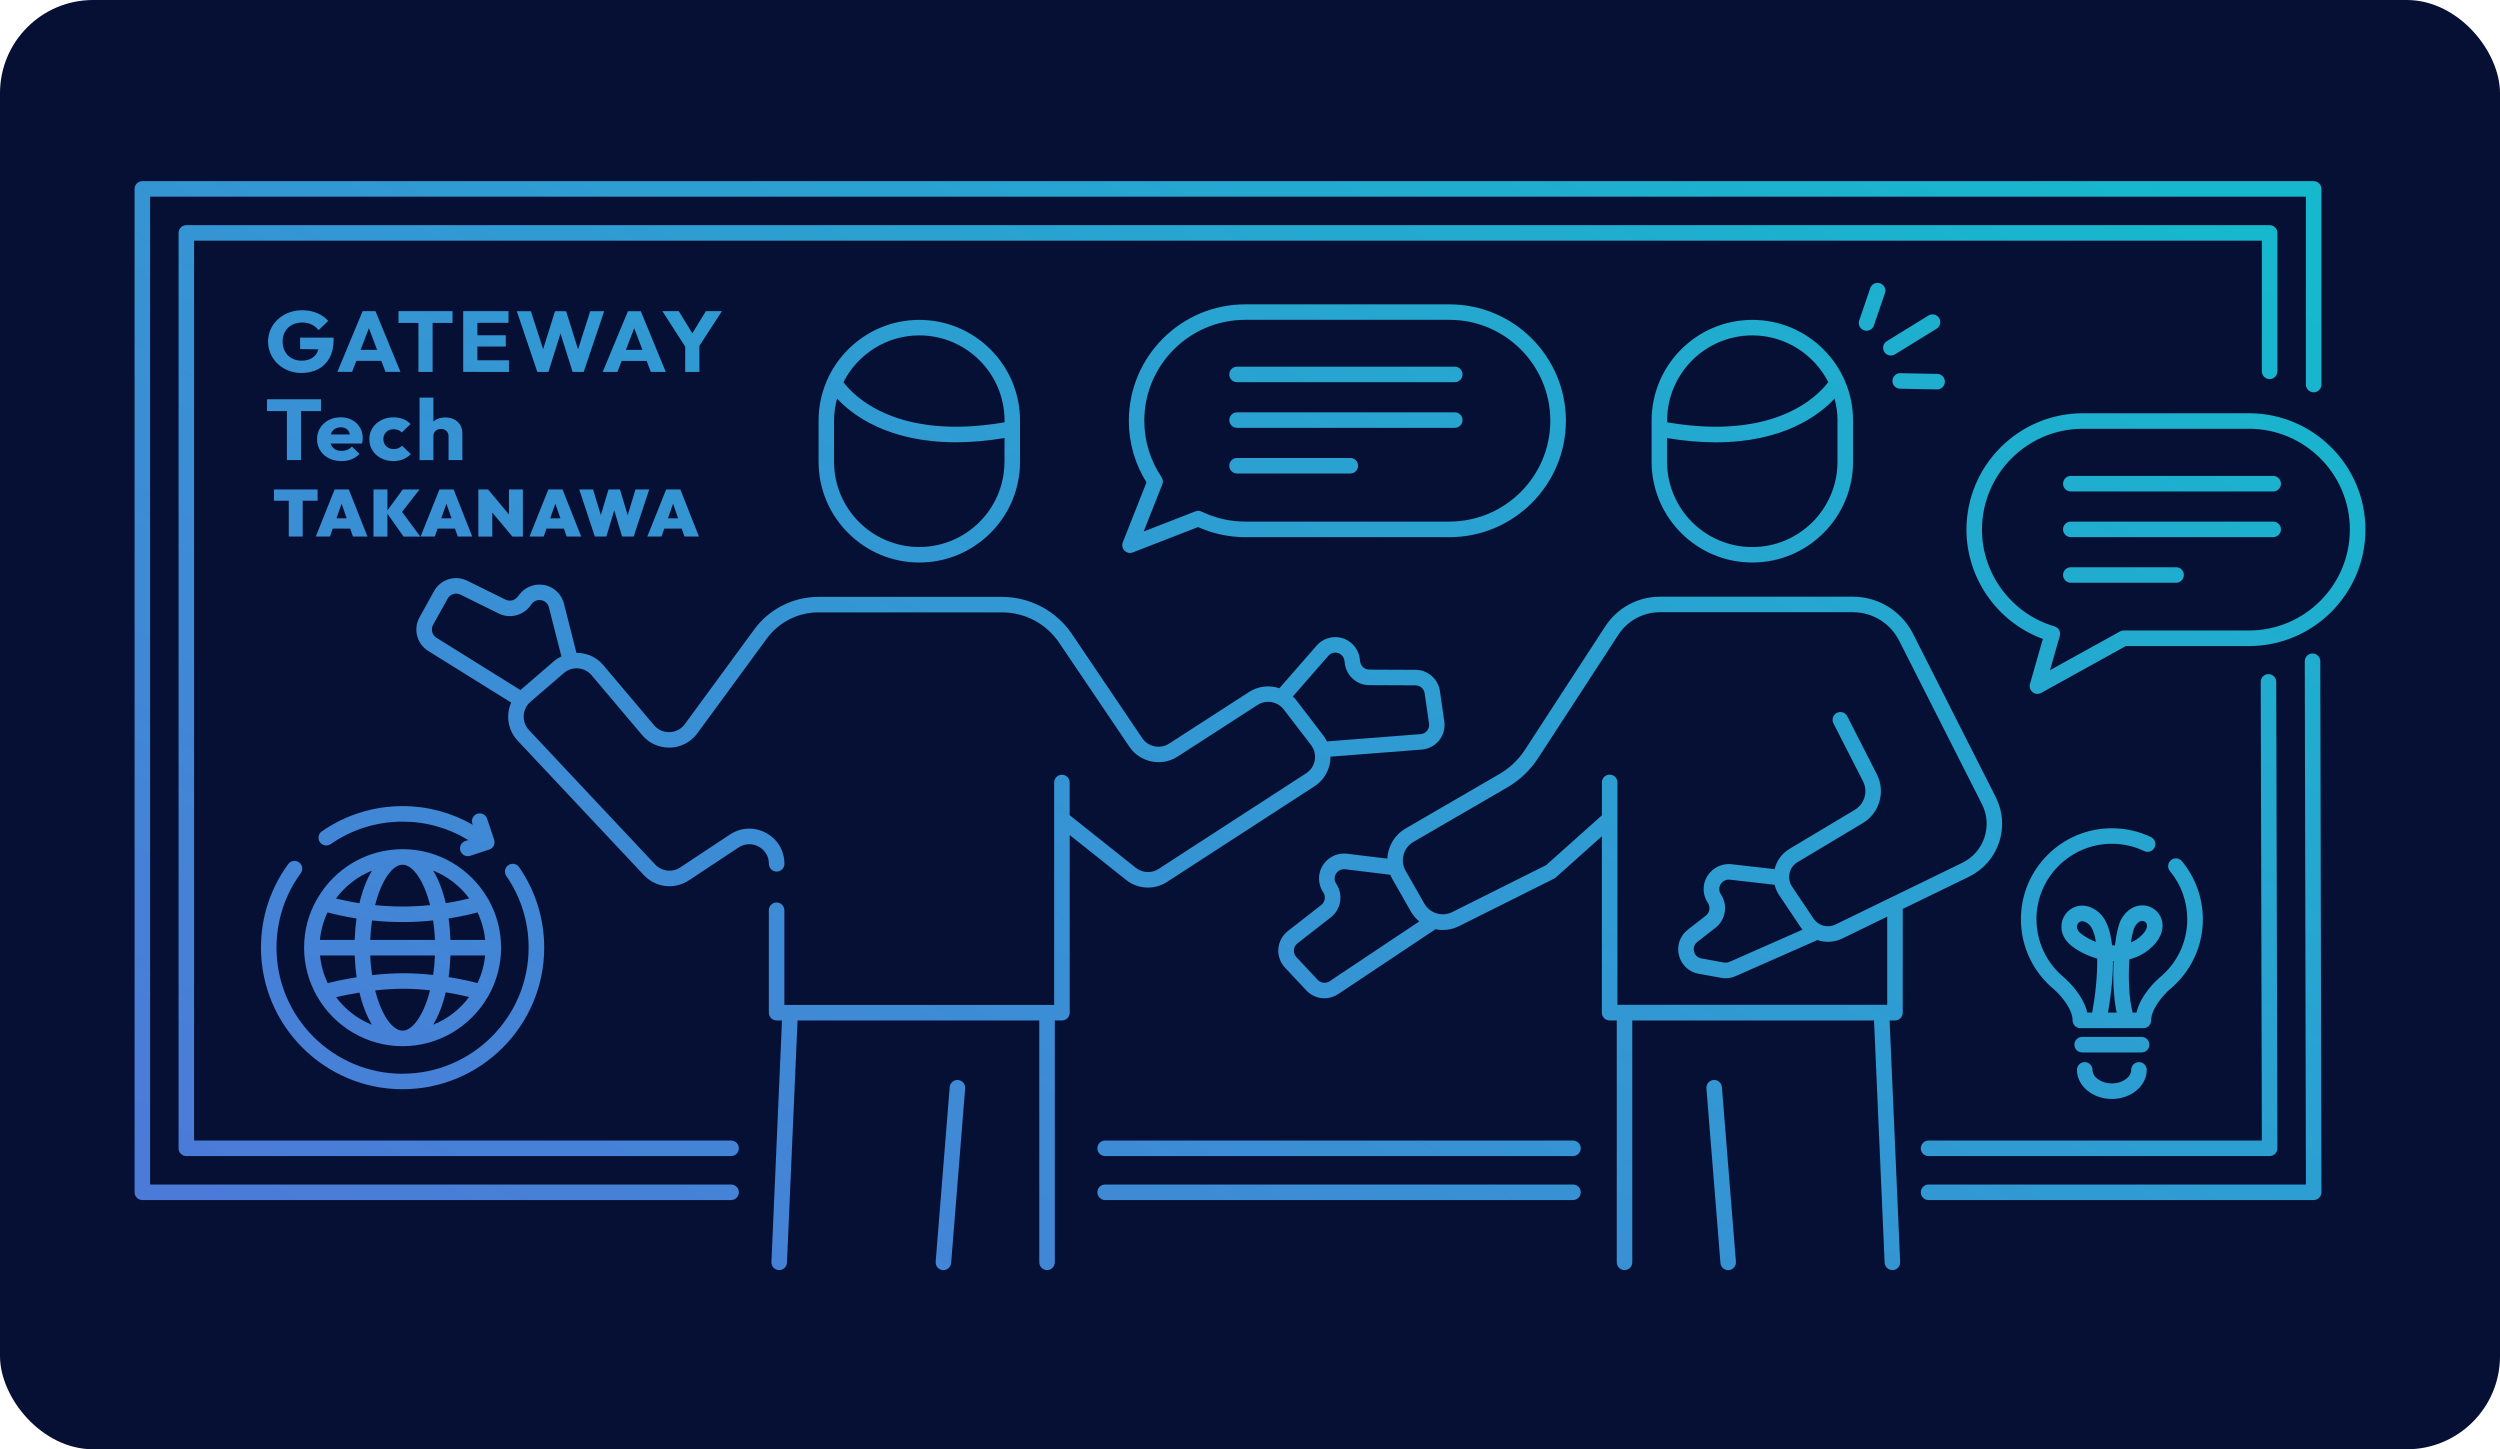 <svg width="483" height="280" viewBox="0 0 483 280" fill="none" xmlns="http://www.w3.org/2000/svg">
<rect width="483" height="280" rx="18" fill="#061034"/>
<g clip-path="url(#clip0_323_638)">
<path d="M305.4 230.35C305.4 231.18 304.73 231.85 303.9 231.85H213.51C212.68 231.85 212.01 231.18 212.01 230.35C212.01 229.52 212.68 228.85 213.51 228.85H303.9C304.73 228.85 305.4 229.52 305.4 230.35ZM446.78 126.25C445.95 126.25 445.28 126.92 445.28 127.75L445.5 228.85H372.6C371.77 228.85 371.1 229.52 371.1 230.35C371.1 231.18 371.77 231.85 372.6 231.85H447C447.4 231.85 447.78 231.69 448.06 231.41C448.34 231.13 448.5 230.75 448.5 230.35L448.28 127.75C448.28 126.92 447.61 126.25 446.78 126.25ZM141.25 228.85H29V38H445.5V74.29C445.5 75.12 446.17 75.79 447 75.79C447.83 75.79 448.5 75.12 448.5 74.29V36.5C448.5 35.67 447.83 35 447 35H27.5C26.67 35 26 35.67 26 36.5V230.35C26 231.18 26.67 231.85 27.5 231.85H141.25C142.08 231.85 142.75 231.18 142.75 230.35C142.75 229.52 142.08 228.85 141.25 228.85ZM197.07 81.26V82.87V89.22C197.07 99.95 188.34 108.68 177.61 108.68C166.88 108.68 158.15 99.95 158.15 89.22V81.26C158.15 70.53 166.88 61.8 177.61 61.8C188.34 61.8 197.07 70.53 197.07 81.26ZM162.95 73.82C164.78 76.29 173.02 85.21 194.08 81.59V81.26C194.08 72.18 186.7 64.8 177.62 64.8C171.22 64.8 165.68 68.48 162.96 73.82H162.95ZM194.07 89.22V84.63C190.65 85.19 187.51 85.45 184.69 85.45C171.55 85.45 164.66 80.17 161.72 77.01C161.36 78.37 161.14 79.79 161.14 81.26V89.22C161.14 98.3 168.52 105.68 177.6 105.68C186.68 105.68 194.06 98.3 194.06 89.22H194.07ZM206.67 161.33V195.65C206.67 196.48 206 197.15 205.17 197.15H203.79V243.88C203.79 244.71 203.12 245.38 202.29 245.38C201.46 245.38 200.79 244.71 200.79 243.88V197.15H154.09L152.04 243.95C152 244.76 151.34 245.38 150.54 245.38C150.52 245.38 150.5 245.38 150.47 245.38C149.64 245.34 149 244.64 149.04 243.82L151.08 197.15H150.04C149.21 197.15 148.54 196.48 148.54 195.65V175.86C148.54 175.03 149.21 174.36 150.04 174.36C150.87 174.36 151.54 175.03 151.54 175.86V194.15H203.66V151.18C203.66 150.35 204.33 149.68 205.16 149.68C205.99 149.68 206.66 150.35 206.66 151.18V157.49L219.44 167.66C220.72 168.67 222.49 168.76 223.85 167.87L252.34 149.4C253.24 148.82 253.83 147.92 254.01 146.87C254.19 145.82 253.93 144.77 253.28 143.93L248.02 137.07C246.83 135.52 244.61 135.13 242.97 136.19L227.5 146.18C224.42 148.17 220.25 147.31 218.2 144.28L204.63 124.18C202.15 120.5 198.02 118.31 193.59 118.31H158.1C154.19 118.31 150.48 120.19 148.17 123.34L134.73 141.67C133.49 143.36 131.58 144.37 129.49 144.44C127.4 144.5 125.43 143.64 124.08 142.04L114.3 130.46C113.64 129.68 112.72 129.21 111.71 129.13C110.69 129.05 109.71 129.37 108.94 130.03L102.49 135.59C101.7 136.27 101.24 137.22 101.18 138.26C101.13 139.3 101.49 140.29 102.2 141.05L126.58 167.02C127.84 168.37 129.88 168.61 131.43 167.58L141.02 161.23C143.14 159.83 145.74 159.71 147.98 160.91C150.22 162.11 151.55 164.35 151.55 166.89C151.55 167.72 150.88 168.39 150.05 168.39C149.22 168.39 148.55 167.72 148.55 166.89C148.55 165.47 147.8 164.23 146.56 163.56C145.31 162.89 143.86 162.96 142.68 163.74L133.09 170.09C130.32 171.92 126.67 171.49 124.4 169.08L100.02 143.11C98.74 141.75 98.09 139.97 98.19 138.11C98.23 137.28 98.43 136.48 98.76 135.74L82.74 125.77C80.53 124.39 79.79 121.54 81.05 119.26L83.86 114.2C85.13 111.92 87.95 111.04 90.28 112.2L97.67 115.85C98.46 116.24 99.44 116.02 99.99 115.32L100.37 114.82C101.62 113.22 103.76 112.55 105.69 113.16C107.31 113.67 108.53 114.96 108.95 116.61L111.37 126.13C111.56 126.13 111.75 126.13 111.94 126.15C113.76 126.29 115.41 127.14 116.58 128.53L126.36 140.11C127.11 141 128.22 141.49 129.38 141.45C130.55 141.41 131.61 140.85 132.3 139.91L145.74 121.58C148.61 117.66 153.23 115.32 158.09 115.32H193.58C199.01 115.32 204.07 118.01 207.11 122.51L220.68 142.61C221.82 144.3 224.15 144.78 225.87 143.67L241.34 133.68C243.12 132.53 245.28 132.33 247.18 132.97L254.38 124.72C255.53 123.4 257.32 122.82 259.03 123.2C260.97 123.64 262.44 125.26 262.7 127.23L262.78 127.83C262.9 128.7 263.65 129.36 264.53 129.37L273.49 129.41C275.83 129.41 277.86 131.18 278.19 133.5L279.04 139.38C279.23 140.68 278.87 142.02 278.04 143.04C277.22 144.07 275.99 144.71 274.68 144.82L257.04 146.19C257.04 146.59 257.02 146.99 256.95 147.38C256.63 149.24 255.54 150.89 253.95 151.92L225.47 170.39C224.34 171.12 223.06 171.48 221.78 171.48C220.28 171.48 218.79 170.98 217.56 170L206.65 161.32L206.67 161.33ZM106.99 127.77C107.44 127.38 107.94 127.06 108.46 126.81L106.05 117.34C105.89 116.71 105.42 116.21 104.8 116.01C104.05 115.77 103.23 116.03 102.75 116.65L102.37 117.15C100.95 118.98 98.42 119.55 96.35 118.53L88.96 114.88C88.06 114.44 86.97 114.77 86.49 115.65L83.68 120.71C83.19 121.59 83.48 122.69 84.33 123.22L100.55 133.32L106.99 127.77ZM255.67 142.11C255.94 142.46 256.17 142.84 256.37 143.24L274.47 141.83C274.96 141.79 275.41 141.56 275.72 141.17C276.03 140.78 276.16 140.3 276.09 139.81L275.24 133.93C275.12 133.07 274.36 132.42 273.49 132.41L264.53 132.37C262.16 132.37 260.13 130.58 259.82 128.22L259.74 127.62C259.64 126.89 259.09 126.29 258.38 126.13C257.74 125.99 257.08 126.2 256.65 126.69L249.79 134.55C250.01 134.77 250.22 134.99 250.41 135.24L255.67 142.1V142.11ZM185.1 208.65C184.29 208.58 183.55 209.2 183.48 210.03L180.77 243.77C180.7 244.6 181.32 245.32 182.15 245.39C182.19 245.39 182.23 245.39 182.27 245.39C183.04 245.39 183.7 244.79 183.76 244.01L186.47 210.27C186.54 209.44 185.92 208.72 185.09 208.65H185.1ZM319.09 89.22V82.88V81.26C319.09 70.53 327.82 61.8 338.55 61.8C349.28 61.8 358.01 70.53 358.01 81.26V89.22C358.01 99.95 349.28 108.68 338.55 108.68C327.82 108.68 319.09 99.95 319.09 89.22ZM355.01 81.26C355.01 79.79 354.8 78.37 354.43 77.02C351.49 80.18 344.6 85.46 331.46 85.46C328.64 85.46 325.5 85.2 322.08 84.64V89.23C322.08 98.31 329.46 105.69 338.54 105.69C347.62 105.69 355 98.31 355 89.23V81.27L355.01 81.26ZM322.09 81.26V81.59C343.15 85.21 351.38 76.29 353.22 73.82C350.5 68.48 344.95 64.8 338.55 64.8C329.47 64.8 322.09 72.18 322.09 81.26ZM367.59 175.65C367.6 175.72 367.61 175.79 367.61 175.86V195.65C367.61 196.48 366.94 197.15 366.11 197.15H365.07L367.11 243.82C367.15 244.65 366.5 245.35 365.68 245.38C365.66 245.38 365.64 245.38 365.61 245.38C364.81 245.38 364.15 244.75 364.11 243.95L362.06 197.15H315.36V243.88C315.36 244.71 314.69 245.38 313.86 245.38C313.03 245.38 312.36 244.71 312.36 243.88V197.15H310.98C310.15 197.15 309.48 196.48 309.48 195.65V161.57L300.56 169.54C300.46 169.63 300.35 169.7 300.23 169.76L281.91 178.92C280.44 179.66 278.82 179.83 277.32 179.53C277.29 179.55 277.27 179.57 277.24 179.59L258.54 192.06C257.72 192.61 256.79 192.87 255.87 192.87C254.58 192.87 253.31 192.35 252.37 191.34L248.26 186.95C247.34 185.97 246.87 184.64 246.98 183.29C247.09 181.95 247.75 180.71 248.81 179.88L255.27 174.84C256.01 174.26 256.18 173.19 255.66 172.41C254.4 170.53 254.6 168.08 256.15 166.43C257.21 165.3 258.74 164.75 260.24 164.94L268.03 165.89C268.14 163.56 269.39 161.33 271.55 160.07L289.69 149.54C291.68 148.39 293.39 146.76 294.64 144.83L310.13 121.02C312.47 117.43 316.42 115.28 320.71 115.28H357.95C362.89 115.28 367.35 118.02 369.59 122.43L385.58 154C386.97 156.75 387.2 159.86 386.21 162.78C385.23 165.7 383.16 168.04 380.4 169.39L367.58 175.62L367.59 175.65ZM274.2 178.02C273.56 177.49 273.01 176.84 272.57 176.09L268.96 169.76C268.82 169.51 268.7 169.26 268.59 169L259.89 167.94C259.32 167.87 258.75 168.08 258.36 168.49C257.76 169.13 257.68 170.05 258.16 170.75C259.56 172.83 259.11 175.67 257.13 177.22L250.67 182.26C250.27 182.58 250.02 183.03 249.98 183.54C249.94 184.05 250.11 184.54 250.46 184.91L254.57 189.3C255.18 189.95 256.15 190.06 256.89 189.57L274.2 178.02ZM364.61 177.1L355.91 181.33C355.03 181.76 354.09 181.96 353.16 181.96C352.46 181.96 351.78 181.84 351.12 181.62L335.32 188.59C334.71 188.86 334.05 189 333.38 189C333.09 189 332.8 188.97 332.52 188.92L328.17 188.13C326.28 187.79 324.83 186.42 324.37 184.55C323.91 182.69 324.57 180.8 326.08 179.62L329.58 176.89C330.32 176.31 330.49 175.24 329.97 174.46C328.71 172.58 328.91 170.13 330.46 168.48C331.52 167.35 333.03 166.8 334.53 166.97L342.85 167.92C343.26 166.27 344.27 164.88 345.74 164L358.36 156.45C360.24 155.32 360.94 152.91 359.94 150.96L354.22 139.75C353.84 139.01 354.14 138.11 354.87 137.73C355.61 137.35 356.51 137.65 356.89 138.38L362.61 149.59C364.32 152.94 363.13 157.09 359.9 159.02L347.28 166.57C346.49 167.04 345.94 167.8 345.74 168.7C345.54 169.6 345.71 170.51 346.22 171.28L350.38 177.48C351.3 178.85 353.11 179.34 354.6 178.62L379.1 166.7C381.14 165.71 382.66 163.98 383.38 161.83C384.1 159.68 383.94 157.38 382.91 155.36L366.92 123.79C365.2 120.39 361.77 118.28 357.96 118.28H320.72C317.45 118.28 314.44 119.91 312.66 122.65L297.17 146.46C295.66 148.78 293.6 150.74 291.21 152.13L273.07 162.66C271.13 163.79 270.45 166.29 271.57 168.24L275.18 174.57C276.26 176.46 278.63 177.18 280.58 176.21L298.72 167.14L309.49 157.52V151.16C309.49 150.33 310.16 149.66 310.99 149.66C311.82 149.66 312.49 150.33 312.49 151.16V194.13H364.61V177.07V177.1ZM331.43 179.25L327.93 181.98C327.35 182.43 327.11 183.12 327.29 183.83C327.46 184.54 328 185.04 328.72 185.17L333.07 185.96C333.43 186.02 333.79 185.98 334.12 185.84L348.24 179.61C348.12 179.46 348 179.32 347.9 179.16L343.74 172.96C343.32 172.33 343.02 171.64 342.85 170.92C342.79 170.92 342.73 170.92 342.67 170.92L334.2 169.95C333.64 169.88 333.07 170.09 332.68 170.5C332.07 171.15 331.99 172.07 332.47 172.77C333.87 174.85 333.42 177.69 331.44 179.24L331.43 179.25ZM331.06 208.65C330.23 208.72 329.62 209.44 329.68 210.27L332.39 244.01C332.45 244.79 333.11 245.39 333.88 245.39C333.92 245.39 333.96 245.39 334 245.39C334.83 245.32 335.44 244.6 335.38 243.77L332.67 210.03C332.6 209.2 331.89 208.59 331.05 208.65H331.06ZM371.09 221.85C371.09 222.68 371.76 223.35 372.59 223.35H438.49C438.89 223.35 439.27 223.19 439.55 222.91C439.83 222.63 439.99 222.25 439.99 221.85L439.77 131.74C439.77 130.91 439.1 130.24 438.27 130.24C437.44 130.24 436.77 130.92 436.77 131.74L436.99 220.35H372.6C371.77 220.35 371.1 221.02 371.1 221.85H371.09ZM141.25 220.35H37.5V46.5H436.99V71.74C436.99 72.57 437.66 73.24 438.49 73.24C439.32 73.24 439.99 72.57 439.99 71.74V45C439.99 44.17 439.32 43.5 438.49 43.5H36C35.17 43.5 34.5 44.17 34.5 45V221.85C34.5 222.68 35.17 223.35 36 223.35H141.25C142.08 223.35 142.75 222.68 142.75 221.85C142.75 221.02 142.08 220.35 141.25 220.35ZM303.9 220.35H213.51C212.68 220.35 212.01 221.02 212.01 221.85C212.01 222.68 212.68 223.35 213.51 223.35H303.9C304.73 223.35 305.4 222.68 305.4 221.85C305.4 221.02 304.73 220.35 303.9 220.35ZM216.92 104.78L221.5 93.2C219.27 89.63 218.09 85.53 218.09 81.29C218.09 68.89 228.18 58.8 240.58 58.8H280.04C292.44 58.8 302.53 68.89 302.53 81.29C302.53 93.69 292.44 103.78 280.04 103.78H240.58C237.43 103.78 234.36 103.12 231.46 101.83L218.86 106.73C218.68 106.8 218.5 106.83 218.32 106.83C217.93 106.83 217.54 106.68 217.26 106.39C216.84 105.97 216.71 105.34 216.93 104.78H216.92ZM220.97 102.68L230.96 98.79C231.35 98.64 231.78 98.66 232.15 98.84C234.82 100.12 237.65 100.77 240.57 100.77H280.03C290.78 100.77 299.52 92.03 299.52 81.28C299.52 70.53 290.78 61.79 280.03 61.79H240.57C229.82 61.79 221.08 70.53 221.08 81.28C221.08 85.19 222.23 88.96 224.41 92.18C224.69 92.59 224.74 93.11 224.56 93.57L220.96 102.68H220.97ZM239 73.84H281.06C281.89 73.84 282.56 73.17 282.56 72.34C282.56 71.51 281.89 70.84 281.06 70.84H239C238.17 70.84 237.5 71.51 237.5 72.34C237.5 73.17 238.17 73.84 239 73.84ZM239 82.66H281.06C281.89 82.66 282.56 81.99 282.56 81.16C282.56 80.33 281.89 79.66 281.06 79.66H239C238.17 79.66 237.5 80.33 237.5 81.16C237.5 81.99 238.17 82.66 239 82.66ZM239 91.48H260.88C261.71 91.48 262.38 90.81 262.38 89.98C262.38 89.15 261.71 88.48 260.88 88.48H239C238.17 88.48 237.5 89.15 237.5 89.98C237.5 90.81 238.17 91.48 239 91.48ZM457 102.33C457 114.73 446.91 124.82 434.51 124.82H410.71L394.36 133.87C394.13 134 393.88 134.06 393.63 134.06C393.3 134.06 392.97 133.95 392.7 133.73C392.23 133.35 392.03 132.73 392.19 132.14L394.68 123.44C385.92 120.23 379.92 111.75 379.92 102.33C379.92 89.93 390.01 79.84 402.41 79.84H434.51C446.91 79.84 457 89.93 457 102.33ZM454 102.33C454 91.58 445.26 82.84 434.51 82.84H402.41C391.66 82.84 382.92 91.58 382.92 102.33C382.92 110.92 388.68 118.61 396.93 121.02C397.72 121.25 398.18 122.08 397.95 122.87L396.06 129.48L409.58 122C409.8 121.88 410.05 121.81 410.31 121.81H434.5C445.25 121.81 453.99 113.07 453.99 102.32L454 102.33ZM439.18 91.95H400.08C399.25 91.95 398.58 92.62 398.58 93.45C398.58 94.28 399.25 94.95 400.08 94.95H439.18C440.01 94.95 440.68 94.28 440.68 93.45C440.68 92.62 440.01 91.95 439.18 91.95ZM439.18 100.77H400.08C399.25 100.77 398.58 101.44 398.58 102.27C398.58 103.1 399.25 103.77 400.08 103.77H439.18C440.01 103.77 440.68 103.1 440.68 102.27C440.68 101.44 440.01 100.77 439.18 100.77ZM420.42 109.59H400.08C399.25 109.59 398.58 110.26 398.58 111.09C398.58 111.92 399.25 112.59 400.08 112.59H420.42C421.25 112.59 421.92 111.92 421.92 111.09C421.92 110.26 421.25 109.59 420.42 109.59ZM56.41 62.77C56.98 62.47 57.62 62.31 58.35 62.31C59.02 62.31 59.63 62.43 60.16 62.68C60.69 62.92 61.16 63.29 61.55 63.78L63.42 62C62.85 61.36 62.13 60.85 61.27 60.49C60.4 60.12 59.44 59.94 58.38 59.94C57.46 59.94 56.6 60.09 55.8 60.4C55 60.71 54.3 61.13 53.7 61.68C53.1 62.23 52.63 62.87 52.3 63.6C51.97 64.33 51.79 65.13 51.79 65.98C51.79 66.83 51.96 67.63 52.29 68.37C52.62 69.11 53.08 69.75 53.66 70.3C54.24 70.85 54.92 71.28 55.71 71.59C56.5 71.9 57.33 72.06 58.23 72.06C59.45 72.06 60.53 71.82 61.46 71.33C62.39 70.84 63.13 70.12 63.66 69.16C64.19 68.2 64.45 67.02 64.45 65.61V65.23H57.98V67.44L61.5 67.49C61.43 67.73 61.36 67.96 61.25 68.16C60.98 68.65 60.59 69.03 60.08 69.29C59.57 69.55 58.96 69.68 58.24 69.68C57.52 69.68 56.9 69.52 56.36 69.21C55.81 68.9 55.38 68.47 55.07 67.91C54.76 67.36 54.6 66.71 54.6 65.98C54.6 65.25 54.76 64.61 55.08 64.06C55.4 63.51 55.84 63.08 56.41 62.78V62.77ZM72.54 60.11L77.37 71.85H74.48L73.67 69.72H68.84L68.02 71.85H65.18L70.06 60.11H72.54ZM72.86 67.6L71.27 63.41L69.66 67.6H72.86ZM83.58 71.86V62.39H87.43V60.11H76.99V62.39H80.84V71.86H83.58ZM92.23 71.86H98.33V69.6H92.23V66.95H97.72V64.77H92.23V62.36H98.24V60.11H89.49V71.85H92.23V71.86ZM105.95 71.86L108.29 64.43L110.63 71.86H112.77L116.73 60.12H114.03L111.68 67.49L109.37 60.12H107.23L104.93 67.47L102.57 60.12H99.85L103.81 71.86H105.95ZM119.28 71.86H116.44L121.32 60.12H123.8L128.63 71.86H125.74L124.93 69.73H120.1L119.28 71.86ZM120.92 67.6H124.12L122.53 63.41L120.92 67.6ZM135.1 66.86L139.48 60.11H136.38L133.76 64.4L131.14 60.11H127.97L132.38 66.97V71.86H135.12V66.87L135.1 66.86ZM51.58 79.42H55.43V88.89H58.17V79.42H62.02V77.14H51.58V79.42ZM63.49 81.17C64.18 80.8 64.95 80.62 65.81 80.62C66.67 80.62 67.38 80.79 68.02 81.14C68.66 81.48 69.16 81.96 69.53 82.57C69.9 83.18 70.08 83.88 70.08 84.67C70.08 84.81 70.08 84.97 70.05 85.13C70.03 85.29 70 85.48 69.95 85.69H63.9C63.94 85.83 63.97 85.96 64.03 86.06C64.21 86.4 64.47 86.66 64.8 86.84C65.13 87.02 65.52 87.11 65.98 87.11C66.4 87.11 66.78 87.04 67.11 86.9C67.45 86.76 67.74 86.55 68 86.28L69.46 87.68C69.04 88.15 68.54 88.49 67.94 88.73C67.34 88.97 66.7 89.08 65.99 89.08C65.07 89.08 64.25 88.9 63.54 88.54C62.83 88.18 62.26 87.68 61.86 87.03C61.45 86.39 61.25 85.66 61.25 84.85C61.25 84.04 61.45 83.32 61.85 82.68C62.25 82.04 62.79 81.54 63.48 81.17H63.49ZM64.03 83.61C63.98 83.71 63.95 83.83 63.92 83.94H67.59C67.55 83.78 67.51 83.63 67.46 83.5C67.32 83.2 67.11 82.96 66.84 82.8C66.57 82.64 66.23 82.56 65.84 82.56C65.42 82.56 65.06 82.65 64.75 82.83C64.44 83.01 64.2 83.27 64.04 83.6L64.03 83.61ZM75.01 83.17C75.31 83.01 75.65 82.93 76.03 82.93C76.37 82.93 76.67 82.98 76.93 83.08C77.19 83.18 77.42 83.33 77.62 83.55L79.33 81.92C78.9 81.49 78.41 81.16 77.86 80.95C77.31 80.74 76.7 80.63 76.04 80.63C75.16 80.63 74.36 80.81 73.65 81.18C72.94 81.55 72.38 82.05 71.97 82.69C71.56 83.33 71.35 84.05 71.35 84.86C71.35 85.67 71.55 86.38 71.96 87.02C72.37 87.66 72.92 88.17 73.63 88.53C74.34 88.9 75.13 89.08 76 89.08C76.69 89.08 77.31 88.97 77.87 88.74C78.43 88.51 78.93 88.18 79.37 87.73L77.68 86.1C77.48 86.31 77.25 86.47 76.97 86.59C76.7 86.71 76.39 86.76 76.04 86.76C75.67 86.76 75.33 86.68 75.03 86.51C74.73 86.34 74.49 86.12 74.32 85.83C74.15 85.54 74.07 85.21 74.07 84.83C74.07 84.45 74.15 84.12 74.32 83.84C74.49 83.56 74.72 83.34 75.02 83.17H75.01ZM83.73 84.28C83.73 84 83.79 83.76 83.92 83.54C84.05 83.32 84.22 83.16 84.44 83.04C84.66 82.92 84.92 82.87 85.21 82.87C85.63 82.87 85.97 83 86.25 83.26C86.52 83.52 86.66 83.86 86.66 84.28V88.89H89.33V83.72C89.33 83.11 89.19 82.57 88.92 82.12C88.65 81.66 88.26 81.3 87.76 81.04C87.26 80.78 86.68 80.65 86.02 80.65C85.36 80.65 84.79 80.78 84.29 81.04C84.08 81.15 83.9 81.29 83.73 81.43V76.82H81.06V88.9H83.73V84.29V84.28ZM58.48 103.66V96.74H61.36V94.57H52.93V96.74H55.79V103.66H58.48ZM63.75 103.66H61.01L64.65 94.56H67.39L70.99 103.66H68.19L67.66 102.13H64.29L63.75 103.66ZM66.98 100.14L66 97.32L65 100.14H66.98ZM77.68 98.9L81.05 94.57H77.81L74.85 98.61V94.57H72.16V103.67H74.85V99.25L77.97 103.67H81.2L77.68 98.9ZM84 103.66H81.26L84.9 94.56H87.64L91.24 103.66H88.44L87.91 102.13H84.54L84 103.66ZM87.23 100.14L86.25 97.32L85.25 100.14H87.23ZM95.1 99.01L99 103.67H101.02V94.57H98.33V99.39L94.3 94.57H92.42V103.67H95.11V99.01H95.1ZM105.04 103.66H102.3L105.94 94.56H108.68L112.28 103.66H109.48L108.95 102.13H105.58L105.04 103.66ZM108.27 100.14L107.29 97.32L106.29 100.14H108.27ZM117.15 103.66L118.67 98.6L120.19 103.66H122.42L125.43 94.56H122.78L121.27 99.53L119.78 94.56H117.56L116.08 99.51L114.58 94.56H111.91L114.92 103.66H117.15ZM127.8 103.66H125.06L128.7 94.56H131.44L135.04 103.66H132.24L131.71 102.13H128.34L127.8 103.66ZM131.02 100.14L130.04 97.32L129.04 100.14H131.02ZM62.18 160.61C61.5 161.08 61.33 162.02 61.8 162.7C62.27 163.38 63.21 163.55 63.89 163.08C67.98 160.24 72.78 158.74 77.78 158.74C82.31 158.74 86.65 159.97 90.47 162.3L89.91 162.48C89.12 162.74 88.69 163.58 88.95 164.37C89.16 165 89.74 165.41 90.38 165.41C90.53 165.41 90.69 165.39 90.84 165.34L94.51 164.14C94.89 164.02 95.2 163.75 95.39 163.39C95.57 163.03 95.6 162.62 95.47 162.24L94.11 158.17C93.85 157.38 93 156.96 92.21 157.22C91.42 157.48 91 158.33 91.26 159.12L91.34 159.35C87.22 156.99 82.6 155.74 77.78 155.74C72.17 155.74 66.77 157.43 62.18 160.62V160.61ZM77.78 207.45C64.35 207.45 53.42 196.52 53.42 183.09C53.42 177.88 55.04 172.9 58.11 168.71C58.6 168.04 58.45 167.1 57.79 166.61C57.12 166.12 56.18 166.26 55.69 166.93C52.24 171.64 50.42 177.23 50.42 183.08C50.42 198.17 62.69 210.44 77.78 210.44C92.87 210.44 105.14 198.17 105.14 183.08C105.14 177.49 103.46 172.11 100.29 167.53C99.82 166.85 98.88 166.68 98.2 167.15C97.52 167.62 97.35 168.56 97.82 169.24C100.64 173.32 102.13 178.1 102.13 183.08C102.13 196.51 91.2 207.44 77.77 207.44L77.78 207.45ZM94.41 173.86C95.93 176.6 96.81 179.74 96.81 183.09C96.81 186.44 95.93 189.58 94.41 192.32C94.35 192.45 94.28 192.57 94.2 192.67C90.89 198.31 84.78 202.12 77.78 202.12C70.78 202.12 64.63 198.29 61.34 192.62C61.29 192.55 61.25 192.48 61.21 192.41C59.65 189.65 58.75 186.48 58.75 183.09C58.75 179.7 59.62 176.6 61.15 173.87C61.21 173.74 61.28 173.62 61.36 173.52C64.66 167.87 70.78 164.06 77.78 164.06C84.78 164.06 90.91 167.88 94.21 173.53C94.29 173.63 94.36 173.74 94.41 173.86ZM93.73 184.59H87.03C86.98 186.04 86.86 187.44 86.67 188.77C89.1 189.16 91.07 189.62 92.25 189.93C93.03 188.28 93.55 186.49 93.73 184.59ZM83.09 191.32C81.47 191.15 79.74 191.03 77.97 191.03C76.09 191.03 74.22 191.16 72.48 191.35C73.68 196.08 75.81 199.12 77.78 199.12C79.75 199.12 81.88 196.07 83.09 191.32ZM83.68 188.36C83.86 187.17 83.98 185.91 84.03 184.59H71.53C71.58 185.92 71.71 187.2 71.89 188.4C73.8 188.18 75.87 188.03 77.97 188.03C79.96 188.03 81.89 188.16 83.68 188.36ZM61.82 181.59H68.52C68.57 180.15 68.69 178.76 68.87 177.45C66.38 177.06 64.45 176.59 63.28 176.27C62.5 177.91 61.99 179.7 61.81 181.59H61.82ZM72.47 174.87C74.1 175.03 75.88 175.14 77.78 175.14C79.68 175.14 81.46 175.03 83.09 174.87C81.89 170.12 79.76 167.06 77.78 167.06C75.8 167.06 73.67 170.12 72.47 174.87ZM71.88 177.83C71.7 179.02 71.58 180.27 71.53 181.59H84.03C83.98 180.28 83.85 179.02 83.68 177.83C81.88 178.02 79.9 178.14 77.78 178.14C75.66 178.14 73.68 178.02 71.88 177.83ZM63.31 189.94C64.49 189.64 66.46 189.2 68.89 188.81C68.7 187.47 68.58 186.05 68.53 184.59H61.83C62.01 186.49 62.53 188.29 63.31 189.94ZM93.73 181.59C93.55 179.7 93.04 177.91 92.26 176.27C91.09 176.59 89.16 177.06 86.67 177.45C86.86 178.77 86.97 180.15 87.02 181.59H93.72H93.73ZM83.69 168.2C84.71 169.88 85.54 172.02 86.12 174.49C88.01 174.2 89.55 173.86 90.66 173.58C88.89 171.19 86.49 169.31 83.69 168.2ZM64.9 173.59C66.01 173.87 67.55 174.2 69.44 174.5C70.02 172.04 70.84 169.9 71.87 168.21C69.07 169.33 66.67 171.21 64.91 173.59H64.9ZM71.86 197.98C70.85 196.31 70.03 194.2 69.45 191.77C67.64 192.06 66.07 192.38 64.93 192.65C66.69 195.01 69.08 196.88 71.86 197.98ZM90.64 192.62C89.51 192.35 87.94 192.01 86.11 191.72C85.53 194.17 84.71 196.3 83.69 197.97C86.48 196.86 88.87 194.99 90.63 192.62H90.64ZM393.45 177.59C393.45 182.01 395.43 186.15 398.87 188.93C398.91 188.96 398.95 189 398.99 189.04C399.61 189.6 402.51 192.35 403.26 195.63H404.21C404.8 192.47 405.23 188.54 405.18 185.19C403.4 184.71 401.73 183.88 400.33 182.83C398.8 181.68 398.07 180.08 398.31 178.43C398.53 176.95 399.52 175.72 400.9 175.21C402.41 174.65 404.11 175.06 405.54 176.31C407.02 177.61 407.75 179.96 408.05 182.63C408.24 182.64 408.42 182.65 408.61 182.65C408.88 180.34 409.32 178.44 409.88 177.49C410.91 175.73 412.54 174.77 414.26 174.93C415.76 175.07 417.06 176.06 417.57 177.47C418.19 179.18 417.6 181.11 415.95 182.77C414.62 184.1 413.05 184.93 411.39 185.35C411.17 188.85 411.29 192.95 412.03 195.63H412.77C413.51 192.35 416.41 189.6 417.04 189.04C417.08 189 417.12 188.97 417.16 188.93C420.61 186.15 422.58 182.01 422.58 177.59C422.58 174.2 421.39 170.89 419.23 168.29C418.7 167.65 418.79 166.71 419.43 166.18C420.07 165.65 421.01 165.74 421.54 166.38C424.15 169.52 425.59 173.51 425.59 177.6C425.59 182.9 423.23 187.86 419.12 191.21C419.12 191.21 419.11 191.22 419.1 191.23C418.13 192.09 415.6 194.82 415.6 197.14C415.6 197.97 414.93 198.64 414.1 198.64H401.93C401.1 198.64 400.43 197.97 400.43 197.14C400.43 194.83 397.91 192.09 396.93 191.23C396.93 191.23 396.92 191.22 396.91 191.21C392.8 187.85 390.44 182.9 390.44 177.59C390.44 167.9 398.32 160.02 408.01 160.02C410.65 160.02 413.19 160.59 415.56 161.72C416.31 162.08 416.63 162.97 416.27 163.72C415.91 164.47 415.02 164.78 414.27 164.43C412.31 163.49 410.2 163.02 408.01 163.02C399.98 163.02 393.44 169.56 393.44 177.59H393.45ZM411.71 182.07C412.48 181.75 413.2 181.28 413.82 180.65C414.6 179.87 414.95 179.06 414.74 178.5C414.62 178.18 414.33 177.96 413.98 177.92C413.95 177.92 413.92 177.92 413.89 177.92C413.38 177.92 412.87 178.31 412.46 179.01C412.18 179.49 411.91 180.61 411.7 182.06L411.71 182.07ZM404.93 181.97C404.69 180.4 404.25 179.19 403.56 178.58C403.11 178.18 402.66 177.98 402.27 177.98C402.15 177.98 402.03 178 401.93 178.04C401.59 178.17 401.33 178.5 401.27 178.88C401.19 179.42 401.49 179.97 402.13 180.45C402.96 181.08 403.92 181.6 404.93 181.97ZM407.26 195.63H408.94C408.34 192.88 408.18 189.11 408.36 185.67C408.31 185.67 408.27 185.67 408.22 185.67C408.24 189.53 407.65 193.48 407.26 195.64V195.63ZM415.26 201.83C415.26 201 414.59 200.33 413.76 200.33H402.27C401.44 200.33 400.77 201 400.77 201.83C400.77 202.66 401.44 203.33 402.27 203.33H413.76C414.59 203.33 415.26 202.66 415.26 201.83ZM411.75 206.7C411.75 208.12 410.04 209.32 408.01 209.32C405.98 209.32 404.27 208.12 404.27 206.7C404.27 205.87 403.6 205.2 402.77 205.2C401.94 205.2 401.27 205.87 401.27 206.7C401.27 209.8 404.29 212.32 408.01 212.32C411.73 212.32 414.75 209.8 414.75 206.7C414.75 205.87 414.08 205.2 413.25 205.2C412.42 205.2 411.75 205.87 411.75 206.7ZM363.23 54.73C362.44 54.46 361.59 54.88 361.33 55.67L359.2 61.92C358.93 62.7 359.35 63.56 360.14 63.82C360.3 63.88 360.46 63.9 360.62 63.9C361.24 63.9 361.83 63.51 362.04 62.88L364.17 56.63C364.44 55.85 364.02 54.99 363.23 54.73ZM365.31 68.69C365.58 68.69 365.85 68.62 366.1 68.47L374.15 63.51C374.86 63.07 375.07 62.15 374.64 61.45C374.21 60.74 373.28 60.53 372.58 60.96L364.53 65.92C363.82 66.36 363.61 67.28 364.04 67.98C364.32 68.44 364.81 68.69 365.32 68.69H365.31ZM367.09 75.1L374.22 75.24C374.22 75.24 374.24 75.24 374.25 75.24C375.06 75.24 375.73 74.59 375.75 73.77C375.77 72.94 375.11 72.26 374.28 72.24L367.15 72.1C366.36 72.05 365.64 72.74 365.62 73.57C365.6 74.4 366.26 75.08 367.09 75.1Z" fill="url(#paint0_linear_323_638)"/>
</g>
<defs>
<linearGradient id="paint0_linear_323_638" x1="26" y1="222.709" x2="220.351" y2="-89.591" gradientUnits="userSpaceOnUse">
<stop stop-color="#4C7AD8"/>
<stop offset="1" stop-color="#16B8CD"/>
</linearGradient>
<clipPath id="clip0_323_638">
<rect width="431" height="210.39" fill="white" transform="translate(26 35)"/>
</clipPath>
</defs>
</svg>
